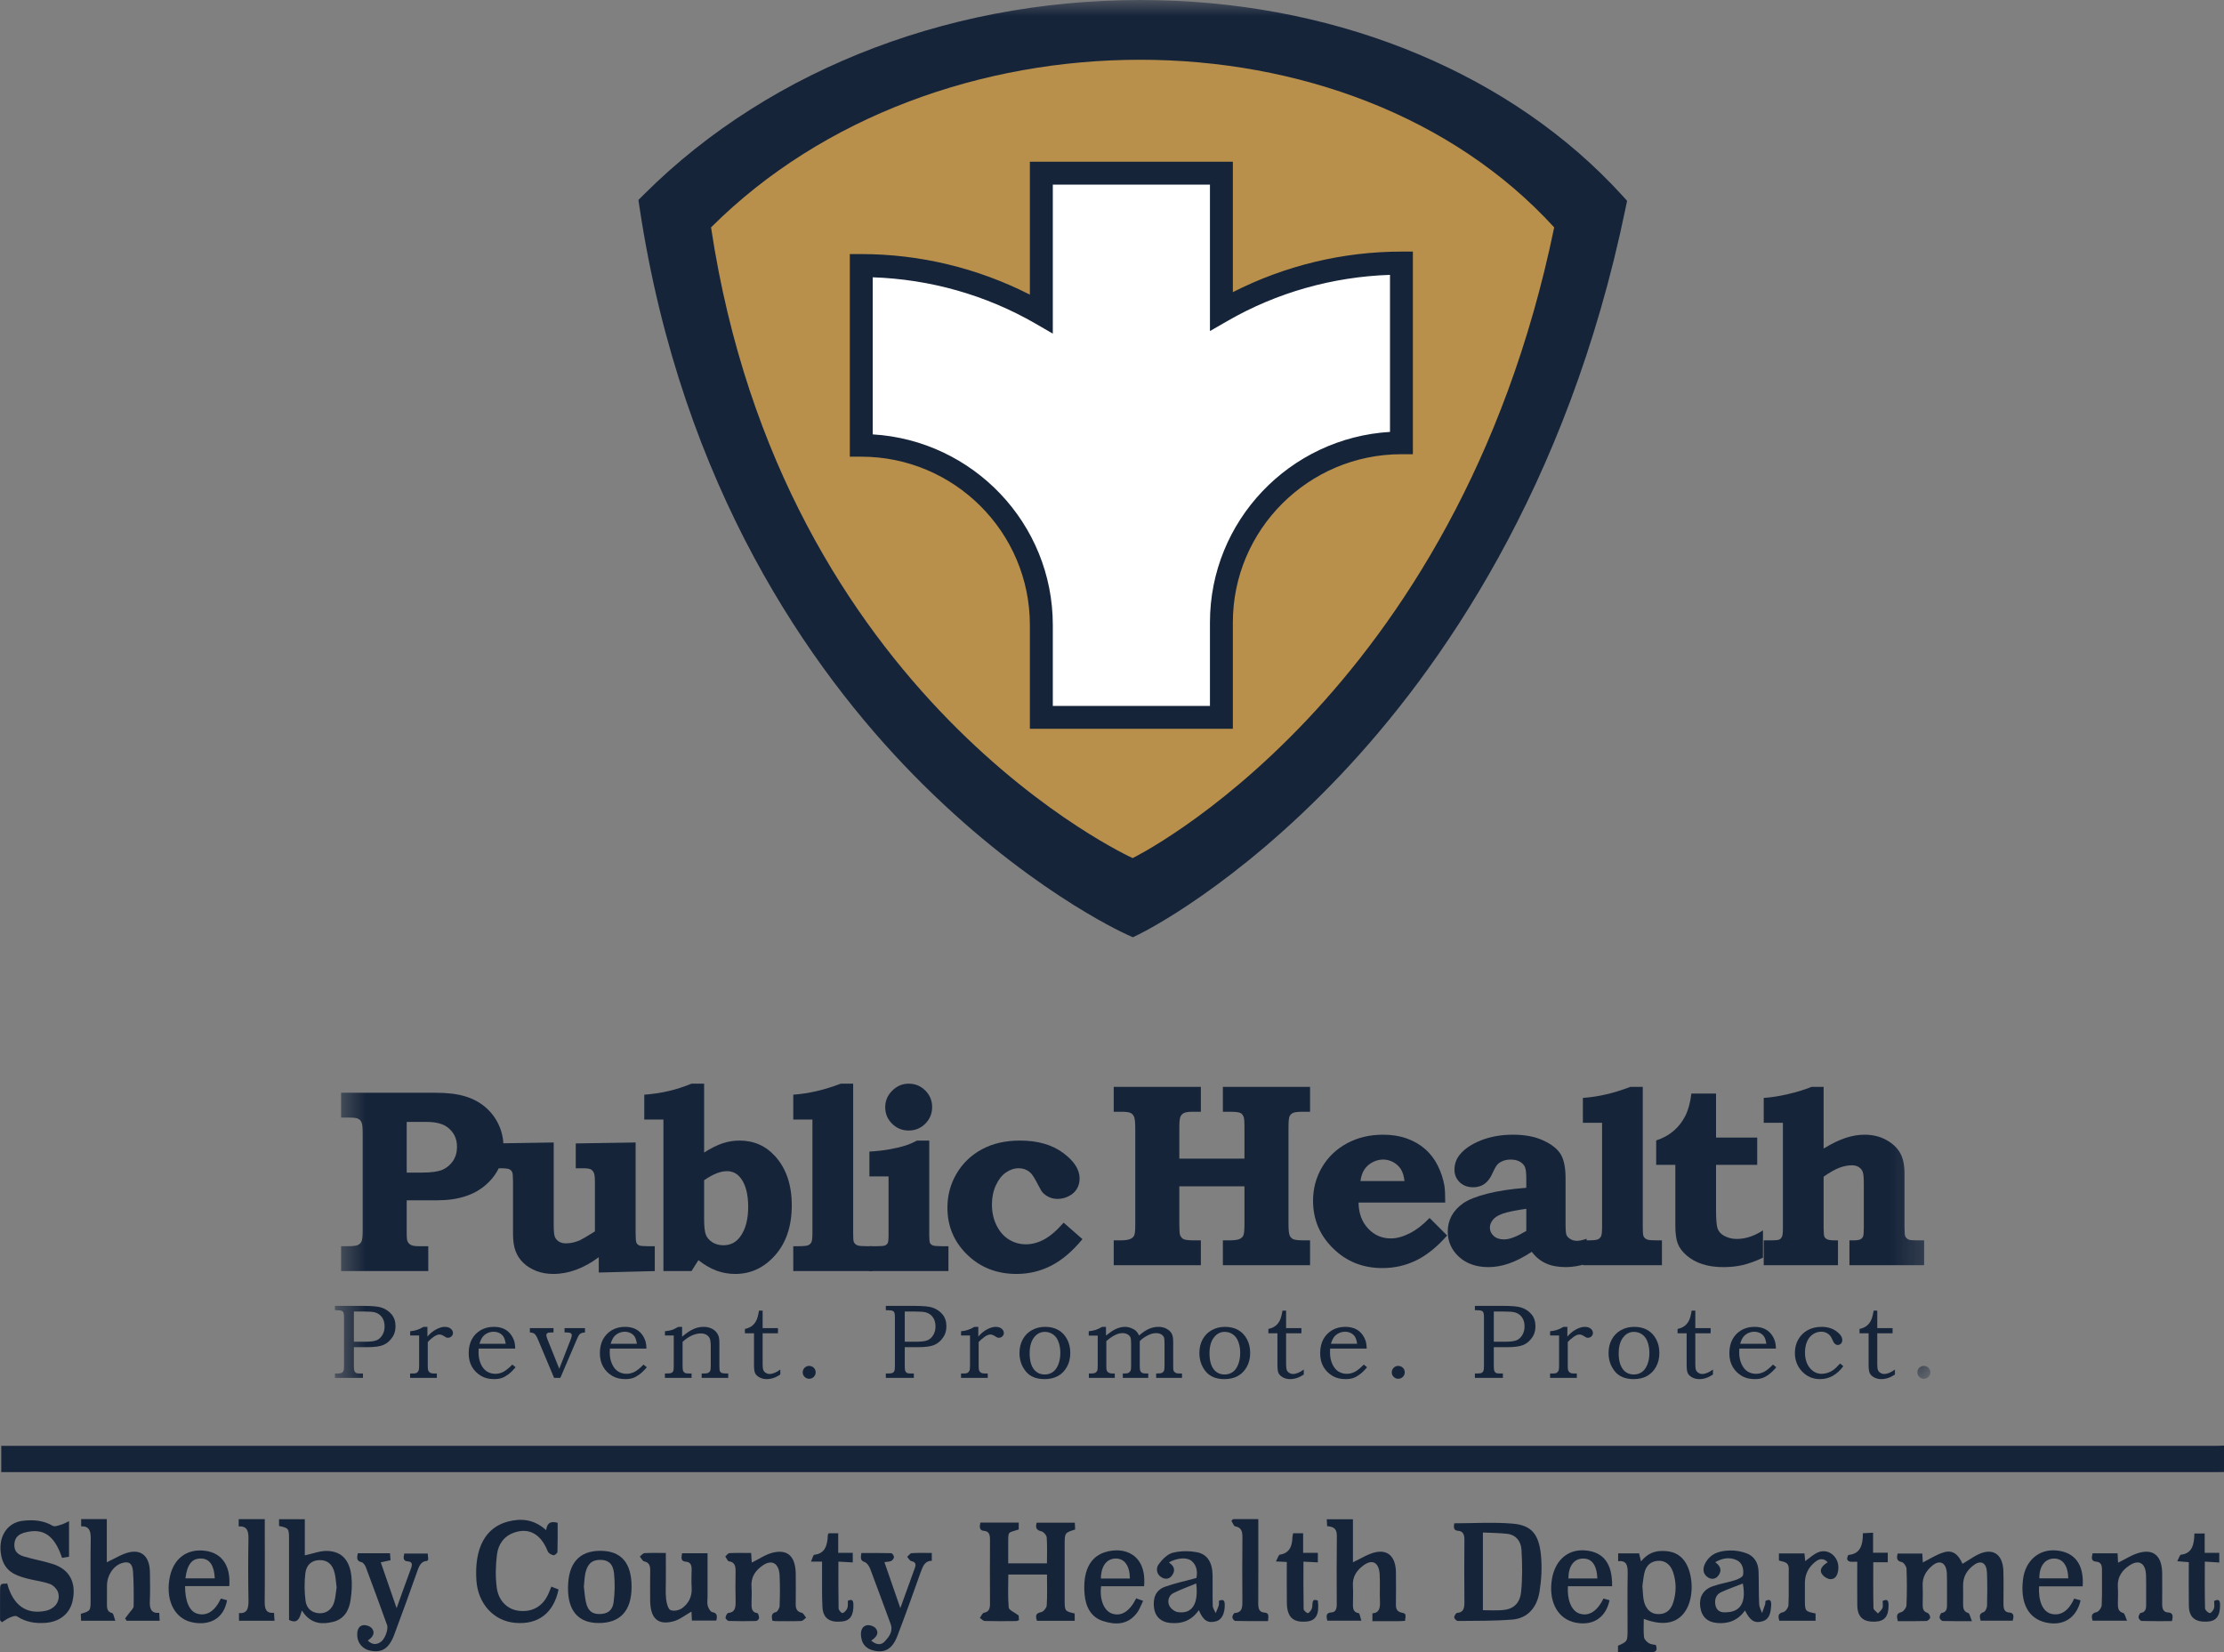 <svg width="70" height="52" viewBox="0 0 70 52" fill="none" xmlns="http://www.w3.org/2000/svg">
<rect x="0" y="0" width="70" height="52" fill="#808080" stroke="none"/>
<mask id="mask0_18801_21626" style="mask-type:luminance" maskUnits="userSpaceOnUse" x="10" y="0" width="51" height="50">
<path d="M10.542 49.309H60.757V0H10.542V49.309Z" fill="white"/>
</mask>
<g mask="url(#mask0_18801_21626)">
<path d="M12.801 35.312V36.907H13.282C13.576 36.907 13.79 36.876 13.928 36.817C14.065 36.756 14.175 36.663 14.259 36.539C14.342 36.414 14.384 36.265 14.384 36.093C14.384 35.836 14.284 35.632 14.085 35.481C13.938 35.369 13.717 35.312 13.427 35.312H12.801ZM10.736 34.394H13.709C14.085 34.394 14.398 34.432 14.647 34.509C14.895 34.585 15.109 34.701 15.287 34.856C15.466 35.012 15.604 35.197 15.701 35.41C15.798 35.622 15.846 35.848 15.846 36.087C15.846 36.567 15.662 36.968 15.291 37.293C14.922 37.617 14.412 37.779 13.761 37.779H12.801V38.827C12.801 38.958 12.811 39.041 12.829 39.076C12.854 39.127 12.891 39.164 12.941 39.188C12.99 39.212 13.075 39.224 13.193 39.224H13.48V40.006H10.736V39.224H10.927C11.095 39.224 11.206 39.212 11.26 39.188C11.315 39.164 11.354 39.125 11.378 39.073C11.402 39.021 11.415 38.913 11.415 38.751V35.674C11.415 35.502 11.404 35.39 11.382 35.335C11.361 35.28 11.326 35.24 11.279 35.215C11.231 35.189 11.141 35.176 11.009 35.176H10.736V34.394Z" fill="#16243A"/>
<path d="M15.544 35.989L17.428 35.959V38.558C17.428 38.741 17.44 38.865 17.463 38.926C17.486 38.987 17.528 39.037 17.589 39.076C17.65 39.115 17.726 39.134 17.818 39.134C17.954 39.134 18.098 39.102 18.249 39.039C18.308 39.012 18.467 38.919 18.725 38.758V37.196C18.725 37.06 18.714 36.967 18.692 36.916C18.67 36.865 18.638 36.829 18.598 36.806C18.557 36.783 18.477 36.771 18.36 36.771H18.122V35.989L20.006 35.959V38.831C20.006 38.981 20.015 39.075 20.032 39.114C20.05 39.153 20.078 39.181 20.117 39.198C20.155 39.215 20.248 39.224 20.396 39.224H20.609V40.007L18.846 40.052V39.57C18.61 39.746 18.372 39.877 18.134 39.965C17.895 40.053 17.655 40.097 17.414 40.097C17.221 40.097 17.043 40.066 16.881 40.003C16.719 39.94 16.583 39.855 16.473 39.749C16.363 39.644 16.281 39.52 16.228 39.379C16.174 39.237 16.147 39.055 16.147 38.834V37.18C16.147 37.028 16.138 36.932 16.121 36.892C16.103 36.852 16.073 36.822 16.032 36.802C15.991 36.782 15.904 36.771 15.77 36.771H15.544V35.989Z" fill="#16243A"/>
<path d="M22.162 37.148V38.365C22.162 38.611 22.181 38.78 22.22 38.871C22.259 38.964 22.327 39.04 22.425 39.102C22.523 39.163 22.638 39.194 22.768 39.194C22.991 39.194 23.168 39.103 23.299 38.922C23.465 38.696 23.549 38.382 23.549 37.982C23.549 37.606 23.477 37.315 23.335 37.11C23.22 36.944 23.069 36.862 22.882 36.862C22.777 36.862 22.665 36.886 22.545 36.934C22.427 36.981 22.299 37.053 22.162 37.148ZM22.162 34.108V36.275C22.384 36.135 22.581 36.037 22.754 35.982C22.927 35.926 23.1 35.899 23.274 35.899C23.729 35.899 24.105 36.065 24.402 36.397C24.748 36.782 24.921 37.296 24.921 37.938C24.921 38.588 24.747 39.111 24.4 39.505C24.053 39.9 23.633 40.097 23.14 40.097C22.938 40.097 22.745 40.063 22.561 39.997C22.376 39.93 22.183 39.819 21.982 39.664L21.765 40.007H20.881V35.237H20.278V34.455C20.811 34.416 21.306 34.3 21.764 34.108H22.162Z" fill="#16243A"/>
<path d="M26.853 34.108V38.803C26.853 38.961 26.859 39.054 26.872 39.084C26.891 39.137 26.932 39.176 26.995 39.2C27.035 39.215 27.142 39.224 27.317 39.224H27.456V40.006H24.968V39.224H25.123C25.286 39.224 25.391 39.214 25.437 39.194C25.483 39.174 25.517 39.142 25.539 39.098C25.561 39.054 25.571 38.956 25.571 38.804V35.237H24.968V34.454C25.45 34.421 25.947 34.306 26.461 34.108H26.853Z" fill="#16243A"/>
<path d="M28.6 34.108C28.805 34.108 28.979 34.18 29.123 34.323C29.267 34.467 29.339 34.64 29.339 34.843C29.339 35.05 29.267 35.224 29.123 35.368C28.979 35.511 28.805 35.583 28.6 35.583C28.396 35.583 28.222 35.511 28.078 35.368C27.933 35.224 27.862 35.051 27.862 34.848C27.862 34.647 27.936 34.473 28.084 34.327C28.232 34.181 28.404 34.108 28.6 34.108ZM29.248 35.899V38.863C29.248 39.005 29.256 39.092 29.272 39.124C29.288 39.156 29.317 39.18 29.358 39.198C29.399 39.215 29.492 39.224 29.636 39.224H29.852V40.006H27.364V39.224H27.58C27.721 39.224 27.812 39.217 27.851 39.202C27.89 39.187 27.919 39.163 27.939 39.129C27.958 39.094 27.967 39.026 27.967 38.922V37.027H27.364V36.245C27.577 36.234 27.781 36.212 27.976 36.178C28.171 36.144 28.345 36.103 28.498 36.056C28.598 36.025 28.72 35.972 28.865 35.899H29.248Z" fill="#16243A"/>
<path d="M33.478 38.483L34.07 39.001C33.755 39.384 33.427 39.662 33.087 39.836C32.748 40.01 32.384 40.097 31.997 40.097C31.377 40.097 30.859 39.895 30.443 39.491C30.027 39.087 29.82 38.594 29.82 38.014C29.82 37.62 29.916 37.261 30.111 36.934C30.304 36.608 30.57 36.353 30.909 36.172C31.247 35.989 31.646 35.899 32.106 35.899C32.657 35.899 33.107 36.027 33.456 36.283C33.805 36.539 33.98 36.808 33.98 37.092C33.98 37.212 33.952 37.32 33.897 37.415C33.842 37.51 33.758 37.587 33.645 37.646C33.532 37.706 33.412 37.735 33.286 37.735C33.184 37.735 33.093 37.715 33.012 37.675C32.931 37.636 32.864 37.587 32.81 37.526C32.786 37.5 32.739 37.419 32.669 37.283C32.581 37.112 32.512 37 32.464 36.944C32.415 36.889 32.357 36.847 32.29 36.817C32.223 36.787 32.146 36.771 32.06 36.771C31.921 36.771 31.787 36.816 31.659 36.905C31.531 36.994 31.427 37.128 31.345 37.307C31.262 37.488 31.221 37.69 31.221 37.912C31.221 38.156 31.27 38.375 31.367 38.57C31.463 38.764 31.593 38.913 31.755 39.013C31.918 39.114 32.097 39.164 32.293 39.164C32.481 39.164 32.67 39.114 32.861 39.012C33.052 38.91 33.257 38.735 33.478 38.483Z" fill="#16243A"/>
<path d="M35.054 34.209H37.797V34.992H37.545C37.405 34.992 37.31 35.007 37.259 35.034C37.208 35.062 37.172 35.102 37.151 35.155C37.13 35.207 37.119 35.319 37.119 35.493V36.467H39.169V35.421C39.169 35.293 39.16 35.206 39.145 35.161C39.124 35.097 39.088 35.052 39.037 35.028C38.986 35.005 38.875 34.992 38.703 34.992H38.49V34.209H41.234V34.992H41.004C40.848 34.992 40.744 35.005 40.693 35.03C40.641 35.056 40.606 35.093 40.586 35.143C40.566 35.191 40.555 35.309 40.555 35.494V38.526C40.555 38.714 40.568 38.834 40.594 38.889C40.62 38.945 40.658 38.983 40.711 39.005C40.764 39.029 40.885 39.04 41.072 39.04H41.234V39.822H38.49V39.04H38.67C38.837 39.04 38.952 39.026 39.011 38.999C39.071 38.973 39.113 38.934 39.135 38.883C39.158 38.831 39.169 38.713 39.169 38.525V37.339H37.119V38.525C37.119 38.713 37.127 38.83 37.143 38.875C37.17 38.942 37.212 38.986 37.267 39.008C37.323 39.029 37.437 39.04 37.609 39.04H37.797V39.822H35.054V39.04H35.241C35.398 39.04 35.507 39.026 35.569 38.999C35.632 38.973 35.675 38.936 35.698 38.887C35.72 38.839 35.732 38.733 35.732 38.57V35.529C35.732 35.34 35.72 35.216 35.698 35.159C35.675 35.101 35.639 35.059 35.59 35.032C35.541 35.006 35.447 34.992 35.306 34.992H35.054V34.209Z" fill="#16243A"/>
<path d="M44.207 37.173C44.188 37.014 44.149 36.889 44.09 36.797C44.031 36.706 43.951 36.633 43.851 36.578C43.751 36.524 43.646 36.496 43.535 36.496C43.421 36.496 43.31 36.524 43.202 36.58C43.096 36.636 43.01 36.712 42.946 36.807C42.881 36.903 42.84 37.025 42.82 37.173H44.207ZM44.996 38.334L45.548 38.887C45.23 39.248 44.907 39.508 44.577 39.669C44.247 39.831 43.891 39.912 43.509 39.912C42.895 39.912 42.378 39.705 41.959 39.292C41.537 38.879 41.328 38.379 41.328 37.792C41.328 37.408 41.423 37.055 41.612 36.735C41.8 36.416 42.063 36.166 42.397 35.985C42.732 35.804 43.112 35.714 43.535 35.714C43.806 35.714 44.052 35.753 44.273 35.831C44.494 35.909 44.688 36.02 44.855 36.165C45.02 36.31 45.154 36.485 45.255 36.69C45.357 36.895 45.426 37.108 45.464 37.328C45.48 37.438 45.488 37.612 45.488 37.851H42.76C42.765 38.187 42.865 38.459 43.061 38.667C43.256 38.876 43.495 38.979 43.777 38.979C43.957 38.979 44.154 38.926 44.367 38.819C44.578 38.712 44.788 38.551 44.996 38.334Z" fill="#16243A"/>
<path d="M48.04 38.046C47.688 38.097 47.441 38.148 47.296 38.2C47.152 38.252 47.048 38.316 46.986 38.395C46.925 38.473 46.894 38.553 46.894 38.636C46.894 38.741 46.934 38.83 47.015 38.902C47.095 38.974 47.204 39.01 47.34 39.01C47.429 39.01 47.531 38.987 47.648 38.942C47.764 38.897 47.895 38.83 48.04 38.743V38.046ZM48.04 37.385V37.09C48.04 36.914 48.025 36.794 47.996 36.728C47.966 36.662 47.913 36.606 47.835 36.562C47.757 36.518 47.661 36.497 47.547 36.497C47.458 36.497 47.378 36.511 47.306 36.54C47.233 36.569 47.175 36.606 47.133 36.651C47.091 36.696 47.041 36.783 46.984 36.911C46.913 37.074 46.825 37.191 46.724 37.263C46.624 37.334 46.504 37.369 46.367 37.369C46.195 37.369 46.055 37.316 45.944 37.211C45.834 37.104 45.779 36.972 45.779 36.815C45.779 36.637 45.835 36.479 45.948 36.34C46.098 36.157 46.322 36.007 46.619 35.89C46.916 35.773 47.252 35.714 47.624 35.714C47.996 35.714 48.313 35.775 48.574 35.895C48.836 36.016 49.018 36.159 49.121 36.327C49.224 36.494 49.276 36.749 49.276 37.091V38.529C49.276 38.706 49.285 38.819 49.304 38.868C49.324 38.918 49.364 38.962 49.426 38.998C49.488 39.036 49.557 39.055 49.634 39.055C49.709 39.055 49.811 39.033 49.939 38.99V39.773C49.711 39.846 49.493 39.882 49.284 39.882C49.037 39.882 48.827 39.842 48.652 39.762C48.478 39.681 48.332 39.561 48.213 39.4C47.945 39.574 47.703 39.698 47.485 39.771C47.266 39.845 47.054 39.882 46.851 39.882C46.467 39.882 46.158 39.774 45.921 39.559C45.686 39.343 45.568 39.077 45.568 38.76C45.568 38.581 45.609 38.416 45.69 38.265C45.772 38.115 45.894 37.984 46.055 37.871C46.217 37.759 46.467 37.659 46.806 37.572C47.144 37.485 47.555 37.422 48.04 37.385Z" fill="#16243A"/>
<path d="M51.706 34.209V38.618C51.706 38.776 51.713 38.87 51.726 38.899C51.744 38.953 51.785 38.991 51.849 39.016C51.888 39.032 51.995 39.04 52.171 39.04H52.309V39.822H49.821V39.04H49.977C50.14 39.04 50.244 39.029 50.29 39.01C50.336 38.99 50.37 38.958 50.392 38.913C50.414 38.87 50.425 38.772 50.425 38.62V35.339H49.821V34.556C50.303 34.523 50.801 34.407 51.314 34.209H51.706Z" fill="#16243A"/>
<path d="M54.012 34.42V35.804H55.308V36.663H54.012V38.062C54.012 38.378 54.028 38.581 54.062 38.671C54.096 38.761 54.158 38.832 54.249 38.886C54.37 38.958 54.509 38.995 54.664 38.995C54.94 38.995 55.215 38.905 55.489 38.725V39.585C55.256 39.695 55.044 39.771 54.856 39.816C54.667 39.86 54.462 39.882 54.243 39.882C53.993 39.882 53.773 39.851 53.581 39.788C53.389 39.725 53.225 39.635 53.091 39.519C52.954 39.402 52.861 39.278 52.809 39.146C52.757 39.015 52.731 38.825 52.731 38.576V36.663H52.128V35.895C52.342 35.825 52.526 35.724 52.678 35.593C52.83 35.462 52.953 35.305 53.045 35.121C53.138 34.938 53.201 34.703 53.236 34.42H54.012Z" fill="#16243A"/>
<path d="M57.398 34.209V36.15C57.662 35.99 57.895 35.878 58.098 35.812C58.301 35.747 58.497 35.714 58.687 35.714C58.94 35.714 59.167 35.769 59.366 35.877C59.565 35.985 59.711 36.121 59.804 36.285C59.898 36.447 59.944 36.666 59.944 36.938V38.61C59.944 38.774 59.952 38.872 59.965 38.907C59.986 38.958 60.026 38.995 60.085 39.02C60.12 39.033 60.216 39.04 60.373 39.04H60.562V39.822H58.211V39.04H58.327C58.438 39.04 58.513 39.029 58.555 39.008C58.596 38.986 58.624 38.956 58.64 38.917C58.656 38.878 58.663 38.784 58.663 38.634V37.248C58.663 37.066 58.652 36.944 58.629 36.884C58.606 36.824 58.567 36.775 58.508 36.736C58.45 36.697 58.376 36.677 58.289 36.677C58.164 36.677 58.033 36.703 57.896 36.754C57.76 36.805 57.593 36.898 57.398 37.035V38.634C57.398 38.787 57.405 38.881 57.421 38.919C57.436 38.957 57.466 38.986 57.511 39.008C57.556 39.029 57.64 39.04 57.763 39.04H57.85V39.822H55.513V39.04H55.744C55.879 39.04 55.966 39.032 56.003 39.014C56.039 38.996 56.067 38.967 56.087 38.926C56.107 38.884 56.116 38.802 56.116 38.679V35.339H55.513V34.556C55.737 34.542 55.988 34.504 56.266 34.439C56.544 34.376 56.795 34.299 57.018 34.209H57.398Z" fill="#16243A"/>
<path d="M11.138 41.279V42.23H11.487C11.664 42.23 11.788 42.214 11.859 42.182C11.93 42.151 11.989 42.096 12.035 42.019C12.082 41.942 12.105 41.851 12.105 41.747C12.105 41.633 12.078 41.538 12.024 41.462C11.97 41.385 11.896 41.334 11.803 41.307C11.738 41.288 11.611 41.279 11.422 41.279H11.138ZM10.542 41.102H11.44C11.712 41.102 11.9 41.12 12.003 41.154C12.132 41.196 12.239 41.266 12.323 41.366C12.407 41.465 12.449 41.592 12.449 41.746C12.449 41.877 12.417 41.99 12.353 42.085C12.276 42.2 12.182 42.282 12.072 42.33C11.963 42.378 11.789 42.402 11.553 42.402H11.138V42.983C11.138 43.07 11.143 43.124 11.152 43.147C11.165 43.178 11.184 43.2 11.206 43.213C11.229 43.225 11.275 43.231 11.345 43.231H11.423V43.368H10.542V43.231H10.596C10.671 43.231 10.722 43.225 10.75 43.213C10.777 43.2 10.796 43.181 10.809 43.154C10.822 43.127 10.828 43.077 10.828 43.004V41.455C10.828 41.383 10.822 41.335 10.811 41.311C10.799 41.286 10.78 41.268 10.754 41.257C10.727 41.245 10.674 41.239 10.596 41.239H10.542V41.102Z" fill="#16243A"/>
<path d="M12.91 42.034V41.9C12.989 41.893 13.059 41.88 13.121 41.86C13.182 41.84 13.253 41.808 13.331 41.762H13.453V42.069C13.53 41.975 13.62 41.901 13.722 41.845C13.823 41.79 13.915 41.762 13.997 41.762C14.077 41.762 14.14 41.781 14.187 41.82C14.234 41.858 14.257 41.903 14.257 41.958C14.257 41.997 14.242 42.031 14.21 42.061C14.18 42.091 14.143 42.106 14.099 42.106C14.08 42.106 14.063 42.103 14.049 42.098C14.034 42.092 14.014 42.08 13.987 42.061C13.928 42.023 13.877 42.003 13.837 42.003C13.783 42.003 13.723 42.025 13.658 42.071C13.575 42.129 13.511 42.187 13.464 42.243V42.991C13.464 43.056 13.468 43.1 13.475 43.123C13.482 43.146 13.494 43.167 13.51 43.183C13.526 43.2 13.546 43.212 13.57 43.22C13.594 43.227 13.636 43.231 13.696 43.231H13.75V43.368H12.908V43.231H12.979C13.044 43.231 13.088 43.225 13.109 43.214C13.137 43.197 13.158 43.175 13.171 43.146C13.185 43.117 13.192 43.066 13.192 42.991V42.034H12.91Z" fill="#16243A"/>
<path d="M15.917 42.294C15.9 42.194 15.878 42.12 15.848 42.073C15.818 42.025 15.775 41.987 15.721 41.959C15.666 41.931 15.604 41.916 15.536 41.916C15.467 41.916 15.403 41.931 15.344 41.959C15.284 41.987 15.234 42.026 15.195 42.075C15.155 42.125 15.121 42.198 15.091 42.294H15.917ZM16.125 42.95L16.229 43.034C16.149 43.128 16.073 43.203 15.999 43.258C15.924 43.313 15.854 43.352 15.788 43.374C15.722 43.396 15.644 43.407 15.555 43.407C15.396 43.407 15.26 43.375 15.149 43.31C15.021 43.235 14.923 43.138 14.854 43.017C14.786 42.898 14.752 42.756 14.752 42.593C14.752 42.422 14.785 42.275 14.851 42.154C14.917 42.033 15.01 41.937 15.129 41.867C15.247 41.798 15.385 41.762 15.541 41.762C15.657 41.762 15.758 41.781 15.843 41.817C15.929 41.854 16.002 41.908 16.061 41.981C16.12 42.054 16.164 42.138 16.191 42.231C16.206 42.287 16.215 42.358 16.217 42.446H15.067C15.064 42.498 15.062 42.538 15.062 42.564C15.062 42.701 15.086 42.823 15.133 42.929C15.181 43.036 15.245 43.114 15.323 43.165C15.402 43.215 15.491 43.24 15.591 43.24C15.676 43.24 15.758 43.221 15.837 43.181C15.916 43.142 16.013 43.064 16.125 42.95Z" fill="#16243A"/>
<path d="M16.678 41.802H17.422V41.939H17.377C17.315 41.939 17.277 41.941 17.261 41.945C17.239 41.952 17.223 41.962 17.212 41.976C17.201 41.99 17.196 42.006 17.196 42.026C17.196 42.053 17.208 42.096 17.232 42.157L17.603 43.081L17.963 42.157C17.985 42.098 17.997 42.054 17.997 42.027C17.997 42 17.986 41.978 17.964 41.962C17.942 41.947 17.904 41.939 17.848 41.939H17.769V41.802H18.412V41.939C18.367 41.94 18.33 41.947 18.3 41.96C18.27 41.973 18.247 41.989 18.23 42.01C18.213 42.03 18.188 42.079 18.155 42.157L17.637 43.368H17.44L16.919 42.129C16.897 42.079 16.873 42.037 16.847 42.005C16.83 41.984 16.807 41.968 16.778 41.956C16.749 41.944 16.716 41.939 16.678 41.939V41.802Z" fill="#16243A"/>
<path d="M20.046 42.294C20.03 42.194 20.006 42.12 19.977 42.073C19.947 42.025 19.905 41.987 19.85 41.959C19.795 41.931 19.733 41.916 19.665 41.916C19.596 41.916 19.533 41.931 19.473 41.959C19.413 41.987 19.364 42.026 19.324 42.075C19.285 42.125 19.25 42.198 19.22 42.294H20.046ZM20.255 42.95L20.358 43.034C20.279 43.128 20.202 43.203 20.128 43.258C20.053 43.313 19.983 43.352 19.918 43.374C19.851 43.396 19.774 43.407 19.684 43.407C19.525 43.407 19.39 43.375 19.278 43.31C19.15 43.235 19.052 43.138 18.984 43.017C18.916 42.898 18.881 42.756 18.881 42.593C18.881 42.422 18.915 42.275 18.98 42.154C19.047 42.033 19.139 41.937 19.258 41.867C19.377 41.798 19.514 41.762 19.67 41.762C19.786 41.762 19.887 41.781 19.972 41.817C20.058 41.854 20.131 41.908 20.191 41.981C20.25 42.054 20.294 42.138 20.321 42.231C20.336 42.287 20.344 42.358 20.347 42.446H19.196C19.193 42.498 19.191 42.538 19.191 42.564C19.191 42.701 19.215 42.823 19.263 42.929C19.311 43.036 19.374 43.114 19.453 43.165C19.531 43.215 19.621 43.24 19.72 43.24C19.805 43.24 19.887 43.221 19.966 43.181C20.046 43.142 20.142 43.064 20.255 42.95Z" fill="#16243A"/>
<path d="M20.929 42.034V41.9C21.026 41.889 21.098 41.876 21.145 41.861C21.193 41.845 21.262 41.812 21.352 41.762H21.469V42.071C21.612 41.951 21.733 41.87 21.835 41.827C21.936 41.784 22.039 41.762 22.143 41.762C22.231 41.762 22.31 41.777 22.378 41.807C22.446 41.837 22.502 41.877 22.545 41.928C22.587 41.979 22.616 42.037 22.63 42.102C22.638 42.142 22.643 42.202 22.643 42.284V42.999C22.643 43.084 22.649 43.138 22.662 43.163C22.674 43.187 22.694 43.204 22.721 43.215C22.748 43.225 22.815 43.231 22.921 43.231V43.368H22.085V43.231H22.131C22.209 43.231 22.262 43.224 22.291 43.21C22.319 43.196 22.339 43.175 22.352 43.149C22.364 43.121 22.371 43.066 22.371 42.983V42.386C22.371 42.263 22.36 42.177 22.34 42.13C22.32 42.082 22.286 42.043 22.238 42.014C22.19 41.984 22.128 41.969 22.054 41.969C21.967 41.969 21.873 41.991 21.773 42.036C21.673 42.081 21.577 42.148 21.484 42.235V42.983C21.484 43.068 21.49 43.124 21.503 43.152C21.515 43.18 21.535 43.2 21.564 43.215C21.583 43.225 21.635 43.231 21.72 43.231H21.767V43.368H20.928V43.231H20.969C21.049 43.231 21.104 43.224 21.134 43.211C21.163 43.197 21.184 43.173 21.196 43.139C21.203 43.121 21.206 43.062 21.206 42.961V42.034H20.929Z" fill="#16243A"/>
<path d="M23.889 41.251H24.004V41.802H24.487V41.965H24.004V42.944C24.004 43.027 24.011 43.087 24.026 43.122C24.04 43.158 24.066 43.187 24.101 43.21C24.136 43.232 24.175 43.245 24.218 43.245C24.321 43.245 24.435 43.198 24.56 43.105V43.263C24.418 43.359 24.274 43.407 24.128 43.407C24.046 43.407 23.972 43.389 23.905 43.353C23.838 43.316 23.792 43.272 23.768 43.222C23.744 43.173 23.732 43.086 23.732 42.963V41.965H23.446V41.828C23.537 41.808 23.612 41.776 23.668 41.733C23.724 41.689 23.769 41.633 23.804 41.564C23.839 41.495 23.867 41.39 23.889 41.251Z" fill="#16243A"/>
<path d="M25.468 42.991C25.526 42.991 25.574 43.011 25.614 43.05C25.653 43.09 25.673 43.137 25.673 43.194C25.673 43.249 25.653 43.298 25.613 43.337C25.573 43.377 25.525 43.396 25.468 43.396C25.413 43.396 25.365 43.377 25.326 43.337C25.285 43.298 25.265 43.249 25.265 43.194C25.265 43.137 25.285 43.09 25.325 43.05C25.364 43.011 25.412 42.991 25.468 42.991Z" fill="#16243A"/>
<path d="M28.477 41.279V42.23H28.826C29.003 42.23 29.127 42.214 29.198 42.182C29.269 42.151 29.328 42.096 29.375 42.019C29.421 41.942 29.445 41.851 29.445 41.747C29.445 41.633 29.417 41.538 29.363 41.462C29.309 41.385 29.235 41.334 29.142 41.307C29.077 41.288 28.95 41.279 28.762 41.279H28.477ZM27.881 41.102H28.779C29.051 41.102 29.239 41.12 29.342 41.154C29.471 41.196 29.578 41.266 29.662 41.366C29.746 41.465 29.788 41.592 29.788 41.746C29.788 41.877 29.756 41.99 29.692 42.085C29.615 42.2 29.522 42.282 29.411 42.33C29.301 42.378 29.128 42.402 28.892 42.402H28.477V42.983C28.477 43.07 28.482 43.124 28.492 43.147C28.505 43.178 28.523 43.2 28.545 43.213C28.568 43.225 28.614 43.231 28.684 43.231H28.763V43.368H27.881V43.231H27.935C28.01 43.231 28.062 43.225 28.089 43.213C28.116 43.2 28.135 43.181 28.148 43.154C28.161 43.127 28.167 43.077 28.167 43.004V41.455C28.167 41.383 28.161 41.335 28.15 41.311C28.138 41.286 28.119 41.268 28.093 41.257C28.066 41.245 28.014 41.239 27.935 41.239H27.881V41.102Z" fill="#16243A"/>
<path d="M30.249 42.034V41.9C30.328 41.893 30.398 41.88 30.46 41.86C30.521 41.84 30.592 41.808 30.671 41.762H30.792V42.069C30.869 41.975 30.959 41.901 31.061 41.845C31.163 41.79 31.254 41.762 31.336 41.762C31.416 41.762 31.479 41.781 31.526 41.82C31.573 41.858 31.596 41.903 31.596 41.958C31.596 41.997 31.581 42.031 31.55 42.061C31.519 42.091 31.482 42.106 31.439 42.106C31.419 42.106 31.402 42.103 31.388 42.098C31.374 42.092 31.353 42.08 31.326 42.061C31.266 42.023 31.216 42.003 31.177 42.003C31.122 42.003 31.062 42.025 30.997 42.071C30.915 42.129 30.85 42.187 30.803 42.243V42.991C30.803 43.056 30.807 43.1 30.814 43.123C30.822 43.146 30.833 43.167 30.849 43.183C30.865 43.2 30.886 43.212 30.91 43.22C30.933 43.227 30.975 43.231 31.035 43.231H31.089V43.368H30.248V43.231H30.317C30.384 43.231 30.427 43.225 30.448 43.214C30.476 43.197 30.497 43.175 30.511 43.146C30.524 43.117 30.531 43.066 30.531 42.991V42.034H30.249Z" fill="#16243A"/>
<path d="M32.885 41.92C32.76 41.92 32.656 41.969 32.57 42.067C32.462 42.188 32.408 42.364 32.408 42.595C32.408 42.818 32.454 42.989 32.546 43.105C32.63 43.209 32.742 43.261 32.886 43.261C32.978 43.261 33.06 43.236 33.132 43.188C33.204 43.139 33.263 43.062 33.307 42.955C33.351 42.848 33.374 42.723 33.374 42.579C33.374 42.439 33.35 42.312 33.302 42.201C33.265 42.113 33.21 42.043 33.135 41.994C33.061 41.944 32.977 41.92 32.885 41.92ZM32.897 41.762C33.056 41.762 33.194 41.795 33.311 41.862C33.427 41.928 33.519 42.024 33.586 42.151C33.654 42.278 33.687 42.422 33.687 42.584C33.687 42.747 33.653 42.891 33.584 43.017C33.515 43.144 33.422 43.24 33.303 43.307C33.184 43.374 33.042 43.407 32.877 43.407C32.615 43.407 32.418 43.326 32.286 43.163C32.154 42.999 32.088 42.807 32.088 42.586C32.088 42.424 32.123 42.281 32.191 42.156C32.259 42.032 32.355 41.934 32.478 41.866C32.601 41.797 32.74 41.762 32.897 41.762Z" fill="#16243A"/>
<path d="M34.268 42.038V41.9C34.349 41.892 34.421 41.878 34.482 41.859C34.542 41.84 34.612 41.808 34.69 41.762H34.811V42.035C34.934 41.937 35.031 41.873 35.101 41.839C35.207 41.788 35.309 41.762 35.406 41.762C35.471 41.762 35.536 41.775 35.6 41.799C35.663 41.823 35.715 41.853 35.753 41.889C35.791 41.925 35.824 41.973 35.851 42.035C35.966 41.934 36.071 41.864 36.169 41.823C36.265 41.782 36.364 41.762 36.464 41.762C36.559 41.762 36.644 41.782 36.717 41.822C36.79 41.862 36.843 41.911 36.877 41.97C36.909 42.03 36.926 42.117 36.926 42.232V42.985C36.926 43.064 36.928 43.11 36.931 43.123C36.937 43.143 36.948 43.163 36.966 43.181C36.984 43.199 37.004 43.212 37.027 43.22C37.049 43.227 37.091 43.231 37.153 43.231H37.204V43.368H36.39V43.231C36.484 43.23 36.545 43.224 36.572 43.211C36.6 43.198 36.62 43.178 36.634 43.15C36.647 43.122 36.653 43.067 36.653 42.985V42.27C36.653 42.178 36.646 42.116 36.63 42.081C36.612 42.047 36.584 42.018 36.542 41.994C36.5 41.971 36.448 41.96 36.386 41.96C36.309 41.96 36.228 41.98 36.142 42.022C36.029 42.077 35.94 42.141 35.874 42.211V42.985C35.874 43.06 35.878 43.108 35.885 43.132C35.892 43.155 35.904 43.174 35.921 43.189C35.937 43.206 35.957 43.216 35.979 43.222C36.001 43.228 36.055 43.231 36.141 43.231V43.368H35.34V43.231H35.386C35.45 43.231 35.496 43.224 35.523 43.208C35.55 43.193 35.57 43.17 35.586 43.139C35.596 43.114 35.602 43.063 35.602 42.985V42.294C35.602 42.192 35.594 42.123 35.578 42.088C35.562 42.052 35.532 42.022 35.487 41.997C35.443 41.972 35.39 41.96 35.331 41.96C35.259 41.96 35.188 41.977 35.116 42.011C35.01 42.062 34.912 42.129 34.822 42.211V43.045C34.822 43.095 34.829 43.131 34.843 43.154C34.856 43.178 34.878 43.196 34.907 43.21C34.936 43.224 34.976 43.231 35.027 43.231H35.087V43.368H34.272V43.231H34.315C34.39 43.231 34.439 43.225 34.462 43.214C34.497 43.197 34.522 43.172 34.537 43.136C34.545 43.116 34.55 43.066 34.55 42.985V42.038H34.268Z" fill="#16243A"/>
<path d="M38.545 41.92C38.422 41.92 38.317 41.969 38.232 42.067C38.123 42.188 38.069 42.364 38.069 42.595C38.069 42.818 38.115 42.989 38.207 43.105C38.291 43.209 38.404 43.261 38.547 43.261C38.639 43.261 38.721 43.236 38.794 43.188C38.866 43.139 38.924 43.062 38.968 42.955C39.012 42.848 39.035 42.723 39.035 42.579C39.035 42.439 39.011 42.312 38.963 42.201C38.927 42.113 38.871 42.043 38.796 41.994C38.722 41.944 38.639 41.92 38.545 41.92ZM38.558 41.762C38.717 41.762 38.855 41.795 38.972 41.862C39.089 41.928 39.18 42.024 39.248 42.151C39.315 42.278 39.349 42.422 39.349 42.584C39.349 42.747 39.314 42.891 39.245 43.017C39.176 43.144 39.083 43.24 38.964 43.307C38.845 43.374 38.703 43.407 38.538 43.407C38.276 43.407 38.079 43.326 37.947 43.163C37.815 42.999 37.75 42.807 37.75 42.586C37.75 42.424 37.784 42.281 37.852 42.156C37.92 42.032 38.016 41.934 38.139 41.866C38.262 41.797 38.402 41.762 38.558 41.762Z" fill="#16243A"/>
<path d="M40.366 41.251H40.48V41.802H40.962V41.965H40.48V42.944C40.48 43.027 40.487 43.087 40.501 43.122C40.516 43.158 40.541 43.187 40.576 43.21C40.611 43.232 40.651 43.245 40.694 43.245C40.797 43.245 40.911 43.198 41.036 43.105V43.263C40.893 43.359 40.75 43.407 40.604 43.407C40.522 43.407 40.448 43.389 40.38 43.353C40.314 43.316 40.268 43.272 40.243 43.222C40.219 43.173 40.207 43.086 40.207 42.963V41.965H39.922V41.828C40.013 41.808 40.087 41.776 40.143 41.733C40.199 41.689 40.245 41.633 40.28 41.564C40.315 41.495 40.343 41.39 40.366 41.251Z" fill="#16243A"/>
<path d="M42.716 42.294C42.7 42.194 42.677 42.12 42.647 42.073C42.617 42.025 42.575 41.987 42.52 41.959C42.465 41.931 42.403 41.916 42.336 41.916C42.267 41.916 42.203 41.931 42.143 41.959C42.083 41.987 42.034 42.026 41.994 42.075C41.955 42.125 41.92 42.198 41.891 42.294H42.716ZM42.925 42.95L43.028 43.034C42.949 43.128 42.873 43.203 42.798 43.258C42.724 43.313 42.654 43.352 42.588 43.374C42.522 43.396 42.444 43.407 42.355 43.407C42.195 43.407 42.06 43.375 41.948 43.31C41.82 43.235 41.722 43.138 41.654 43.017C41.586 42.898 41.552 42.756 41.552 42.593C41.552 42.422 41.585 42.275 41.651 42.154C41.717 42.033 41.809 41.937 41.928 41.867C42.047 41.798 42.184 41.762 42.34 41.762C42.456 41.762 42.557 41.781 42.643 41.817C42.729 41.854 42.801 41.908 42.861 41.981C42.92 42.054 42.964 42.138 42.991 42.231C43.006 42.287 43.015 42.358 43.017 42.446H41.866C41.863 42.498 41.862 42.538 41.862 42.564C41.862 42.701 41.885 42.823 41.933 42.929C41.981 43.036 42.044 43.114 42.123 43.165C42.202 43.215 42.291 43.24 42.391 43.24C42.476 43.24 42.557 43.221 42.636 43.181C42.716 43.142 42.812 43.064 42.925 42.95Z" fill="#16243A"/>
<path d="M44.009 42.991C44.066 42.991 44.114 43.011 44.155 43.05C44.194 43.09 44.214 43.137 44.214 43.194C44.214 43.249 44.194 43.298 44.153 43.337C44.114 43.377 44.065 43.396 44.009 43.396C43.953 43.396 43.906 43.377 43.866 43.337C43.826 43.298 43.806 43.249 43.806 43.194C43.806 43.137 43.826 43.09 43.865 43.05C43.905 43.011 43.953 42.991 44.009 42.991Z" fill="#16243A"/>
<path d="M47.017 41.279V42.23H47.367C47.544 42.23 47.668 42.214 47.739 42.182C47.81 42.151 47.868 42.096 47.915 42.019C47.961 41.942 47.985 41.851 47.985 41.747C47.985 41.633 47.958 41.538 47.904 41.462C47.849 41.385 47.776 41.334 47.682 41.307C47.617 41.288 47.49 41.279 47.302 41.279H47.017ZM46.422 41.102H47.319C47.592 41.102 47.779 41.12 47.882 41.154C48.012 41.196 48.118 41.266 48.202 41.366C48.287 41.465 48.328 41.592 48.328 41.746C48.328 41.877 48.297 41.99 48.233 42.085C48.156 42.2 48.062 42.282 47.952 42.33C47.842 42.378 47.669 42.402 47.433 42.402H47.017V42.983C47.017 43.07 47.022 43.124 47.032 43.147C47.045 43.178 47.063 43.2 47.086 43.213C47.108 43.225 47.155 43.231 47.224 43.231H47.303V43.368H46.422V43.231H46.476C46.55 43.231 46.602 43.225 46.629 43.213C46.656 43.2 46.676 43.181 46.689 43.154C46.701 43.127 46.707 43.077 46.707 43.004V41.455C46.707 41.383 46.701 41.335 46.69 41.311C46.679 41.286 46.66 41.268 46.633 41.257C46.607 41.245 46.554 41.239 46.476 41.239H46.422V41.102Z" fill="#16243A"/>
<path d="M48.79 42.034V41.9C48.87 41.893 48.94 41.88 49.001 41.86C49.063 41.84 49.133 41.808 49.211 41.762H49.333V42.069C49.41 41.975 49.5 41.901 49.602 41.845C49.704 41.79 49.796 41.762 49.877 41.762C49.958 41.762 50.021 41.781 50.068 41.82C50.114 41.858 50.137 41.903 50.137 41.958C50.137 41.997 50.121 42.031 50.091 42.061C50.061 42.091 50.023 42.106 49.98 42.106C49.96 42.106 49.943 42.103 49.929 42.098C49.915 42.092 49.895 42.08 49.867 42.061C49.808 42.023 49.758 42.003 49.718 42.003C49.663 42.003 49.603 42.025 49.539 42.071C49.456 42.129 49.391 42.187 49.345 42.243V42.991C49.345 43.056 49.348 43.1 49.355 43.123C49.362 43.146 49.374 43.167 49.391 43.183C49.407 43.2 49.427 43.212 49.451 43.22C49.475 43.227 49.516 43.231 49.576 43.231H49.63V43.368H48.789V43.231H48.859C48.925 43.231 48.969 43.225 48.989 43.214C49.017 43.197 49.038 43.175 49.052 43.146C49.065 43.117 49.072 43.066 49.072 42.991V42.034H48.79Z" fill="#16243A"/>
<path d="M51.425 41.92C51.301 41.92 51.197 41.969 51.112 42.067C51.003 42.188 50.948 42.364 50.948 42.595C50.948 42.818 50.995 42.989 51.087 43.105C51.171 43.209 51.284 43.261 51.427 43.261C51.519 43.261 51.601 43.236 51.673 43.188C51.745 43.139 51.803 43.062 51.848 42.955C51.893 42.848 51.914 42.723 51.914 42.579C51.914 42.439 51.89 42.312 51.843 42.201C51.806 42.113 51.751 42.043 51.676 41.994C51.602 41.944 51.518 41.92 51.425 41.92ZM51.438 41.762C51.597 41.762 51.735 41.795 51.852 41.862C51.969 41.928 52.06 42.024 52.127 42.151C52.195 42.278 52.228 42.422 52.228 42.584C52.228 42.747 52.194 42.891 52.125 43.017C52.056 43.144 51.962 43.24 51.844 43.307C51.725 43.374 51.583 43.407 51.419 43.407C51.156 43.407 50.959 43.326 50.827 43.163C50.695 42.999 50.629 42.807 50.629 42.586C50.629 42.424 50.663 42.281 50.732 42.156C50.8 42.032 50.896 41.934 51.019 41.866C51.142 41.797 51.282 41.762 51.438 41.762Z" fill="#16243A"/>
<path d="M53.245 41.251H53.36V41.802H53.842V41.965H53.36V42.944C53.36 43.027 53.367 43.087 53.381 43.122C53.396 43.158 53.421 43.187 53.456 43.21C53.491 43.232 53.53 43.245 53.574 43.245C53.677 43.245 53.791 43.198 53.915 43.105V43.263C53.773 43.359 53.63 43.407 53.484 43.407C53.402 43.407 53.327 43.389 53.261 43.353C53.194 43.316 53.148 43.272 53.123 43.222C53.099 43.173 53.087 43.086 53.087 42.963V41.965H52.801V41.828C52.893 41.808 52.966 41.776 53.023 41.733C53.079 41.689 53.125 41.633 53.16 41.564C53.194 41.495 53.223 41.39 53.245 41.251Z" fill="#16243A"/>
<path d="M55.596 42.294C55.58 42.194 55.556 42.12 55.527 42.073C55.497 42.025 55.455 41.987 55.4 41.959C55.345 41.931 55.283 41.916 55.215 41.916C55.147 41.916 55.083 41.931 55.023 41.959C54.963 41.987 54.914 42.026 54.874 42.075C54.834 42.125 54.8 42.198 54.771 42.294H55.596ZM55.805 42.95L55.908 43.034C55.829 43.128 55.752 43.203 55.678 43.258C55.604 43.313 55.533 43.352 55.467 43.374C55.401 43.396 55.324 43.407 55.235 43.407C55.075 43.407 54.94 43.375 54.828 43.31C54.7 43.235 54.602 43.138 54.534 43.017C54.465 42.898 54.431 42.756 54.431 42.593C54.431 42.422 54.465 42.275 54.531 42.154C54.596 42.033 54.689 41.937 54.808 41.867C54.926 41.798 55.064 41.762 55.22 41.762C55.335 41.762 55.438 41.781 55.522 41.817C55.608 41.854 55.681 41.908 55.741 41.981C55.8 42.054 55.843 42.138 55.87 42.231C55.886 42.287 55.895 42.358 55.897 42.446H54.746C54.743 42.498 54.741 42.538 54.741 42.564C54.741 42.701 54.765 42.823 54.813 42.929C54.861 43.036 54.924 43.114 55.002 43.165C55.082 43.215 55.171 43.24 55.27 43.24C55.355 43.24 55.438 43.221 55.517 43.181C55.596 43.142 55.692 43.064 55.805 42.95Z" fill="#16243A"/>
<path d="M57.916 42.916L58.019 43C57.816 43.272 57.572 43.407 57.286 43.407C57.063 43.407 56.876 43.328 56.724 43.171C56.571 43.012 56.494 42.816 56.494 42.581C56.494 42.424 56.529 42.283 56.601 42.158C56.672 42.033 56.77 41.936 56.896 41.866C57.023 41.797 57.168 41.762 57.332 41.762C57.518 41.762 57.674 41.809 57.799 41.9C57.923 41.991 57.986 42.083 57.986 42.177C57.986 42.227 57.971 42.265 57.942 42.292C57.913 42.319 57.88 42.333 57.843 42.333C57.823 42.333 57.804 42.328 57.786 42.319C57.768 42.308 57.748 42.293 57.729 42.271C57.72 42.261 57.705 42.231 57.681 42.18C57.652 42.117 57.63 42.075 57.613 42.054C57.58 42.011 57.538 41.977 57.489 41.952C57.44 41.927 57.385 41.915 57.324 41.915C57.232 41.915 57.147 41.94 57.068 41.991C56.989 42.042 56.926 42.116 56.881 42.215C56.835 42.315 56.812 42.433 56.812 42.57C56.812 42.783 56.869 42.952 56.983 43.078C57.081 43.186 57.199 43.24 57.335 43.24C57.399 43.24 57.462 43.23 57.527 43.209C57.591 43.188 57.652 43.157 57.709 43.116C57.752 43.086 57.821 43.02 57.916 42.916Z" fill="#16243A"/>
<path d="M58.972 41.251H59.087V41.802H59.569V41.965H59.087V42.944C59.087 43.027 59.094 43.087 59.108 43.122C59.123 43.158 59.148 43.187 59.183 43.21C59.219 43.232 59.258 43.245 59.301 43.245C59.404 43.245 59.518 43.198 59.643 43.105V43.263C59.5 43.359 59.358 43.407 59.211 43.407C59.129 43.407 59.054 43.389 58.987 43.353C58.921 43.316 58.875 43.272 58.851 43.222C58.827 43.173 58.814 43.086 58.814 42.963V41.965H58.529V41.828C58.62 41.808 58.694 41.776 58.75 41.733C58.806 41.689 58.852 41.633 58.887 41.564C58.921 41.495 58.95 41.39 58.972 41.251Z" fill="#16243A"/>
</g>
<mask id="mask1_18801_21626" style="mask-type:luminance" maskUnits="userSpaceOnUse" x="10" y="0" width="51" height="44">
<path d="M10.542 43.407H60.757V0.001H10.542V43.407Z" fill="white"/>
</mask>
<g mask="url(#mask1_18801_21626)">
<path d="M60.551 42.991C60.61 42.991 60.657 43.011 60.697 43.05C60.737 43.09 60.757 43.137 60.757 43.194C60.757 43.249 60.737 43.298 60.696 43.337C60.657 43.377 60.608 43.396 60.551 43.396C60.496 43.396 60.449 43.377 60.409 43.337C60.368 43.298 60.349 43.249 60.349 43.194C60.349 43.137 60.368 43.09 60.408 43.05C60.448 43.011 60.496 42.991 60.551 42.991Z" fill="#16243A"/>
<path d="M51.048 6.139C47.612 2.376 42.3 0.142 36.471 0.007C30.211 -0.138 24.304 2.091 20.266 6.122L20.094 6.294L20.13 6.533C21.461 15.37 25.545 21.113 28.736 24.374C32.203 27.917 35.321 29.347 35.452 29.407L35.658 29.5L35.861 29.4C35.983 29.341 38.869 27.91 42.217 24.368C45.294 21.112 49.344 15.379 51.163 6.559L51.213 6.32L51.048 6.139Z" fill="#16243A"/>
</g>
<mask id="mask2_18801_21626" style="mask-type:luminance" maskUnits="userSpaceOnUse" x="10" y="0" width="51" height="50">
<path d="M10.542 49.309H60.757V0H10.542V49.309Z" fill="white"/>
</mask>
<g mask="url(#mask2_18801_21626)">
<path d="M22.38 7.157C24.621 22.029 35.65 27.008 35.65 27.008C35.65 27.008 45.85 22.029 48.918 7.157C42.494 0.122 29.427 0.122 22.38 7.157Z" fill="#B88F4B"/>
<path d="M38.444 9.796V5.451H32.776V9.875C31.109 8.911 29.174 8.356 27.108 8.356V14.014C30.239 14.014 32.776 16.547 32.776 19.671V22.501V22.578H38.444V22.501V19.671V19.591C38.444 16.468 40.98 13.936 44.111 13.936V8.279C42.045 8.279 40.11 8.833 38.444 9.796Z" fill="white"/>
<path d="M38.083 5.811V10.42L38.624 10.108C40.184 9.207 41.948 8.711 43.75 8.651V13.594C40.594 13.782 38.083 16.396 38.083 19.591V22.218H33.137V19.671C33.137 16.475 30.625 13.86 27.469 13.672V8.728C29.271 8.788 31.036 9.285 32.595 10.187L33.137 10.501V5.811H38.083ZM32.415 5.091V9.274C30.777 8.439 28.956 7.997 27.108 7.997H26.748V14.374H27.108C30.035 14.374 32.415 16.75 32.415 19.671V22.938H38.804V19.591C38.804 16.672 41.184 14.296 44.11 14.296H44.47V7.919H44.11C42.264 7.919 40.443 8.361 38.804 9.195V5.091H32.415Z" fill="#16243A"/>
</g>
<path d="M70.001 46.331C69.913 46.332 69.826 46.335 69.738 46.335C46.603 46.335 23.467 46.335 0.331 46.335C0.238 46.335 0.145 46.335 0.039 46.335C0.039 46.06 0.039 45.799 0.039 45.508C0.135 45.508 0.234 45.508 0.332 45.508C23.454 45.508 46.576 45.508 69.698 45.508C69.799 45.508 69.9 45.502 70.001 45.499C70.001 45.776 70.001 46.054 70.001 46.331Z" fill="#16243A"/>
<path d="M30.857 47.922C31.262 47.922 31.659 47.922 32.064 47.922C32.064 48.003 32.064 48.072 32.064 48.14C31.709 48.258 31.735 48.162 31.733 48.636C31.732 48.82 31.733 49.003 31.733 49.206C32.141 49.206 32.534 49.206 32.953 49.206C32.953 48.93 32.965 48.659 32.945 48.391C32.94 48.319 32.845 48.213 32.778 48.198C32.636 48.165 32.58 48.102 32.628 47.926C33.019 47.926 33.415 47.926 33.83 47.926C33.833 47.996 33.836 48.07 33.84 48.14C33.51 48.245 33.51 48.245 33.51 48.632C33.51 49.201 33.51 49.77 33.51 50.338C33.51 50.71 33.51 50.71 33.826 50.784C33.826 50.855 33.826 50.929 33.826 51.014C33.428 51.014 33.038 51.014 32.639 51.014C32.58 50.85 32.605 50.772 32.775 50.74C32.842 50.728 32.941 50.606 32.946 50.528C32.965 50.211 32.954 49.891 32.954 49.558C32.546 49.558 32.157 49.558 31.736 49.558C31.736 49.9 31.718 50.251 31.749 50.595C31.757 50.679 31.928 50.744 32.063 50.847C32.063 50.852 32.067 50.919 32.072 50.994C32.036 51.007 32.01 51.022 31.985 51.022C31.655 51.025 31.326 51.029 30.997 51.02C30.945 51.019 30.893 50.956 30.841 50.922C30.883 50.866 30.92 50.771 30.969 50.761C31.121 50.733 31.161 50.64 31.16 50.479C31.156 49.806 31.156 49.134 31.16 48.461C31.161 48.301 31.127 48.194 30.971 48.183C30.828 48.172 30.825 48.068 30.857 47.922Z" fill="#16243A"/>
<path d="M46.674 50.68C46.89 50.68 47.092 50.694 47.292 50.677C47.622 50.651 47.837 50.478 47.876 50.108C47.921 49.669 47.915 49.218 47.888 48.776C47.872 48.5 47.702 48.306 47.447 48.277C47.193 48.248 46.936 48.248 46.674 48.235C46.674 49.068 46.674 49.864 46.674 50.68ZM45.772 47.945C46.399 47.945 47.009 47.904 47.613 47.956C48.202 48.006 48.437 48.284 48.502 48.953C48.538 49.328 48.517 49.723 48.457 50.095C48.373 50.618 48.063 50.937 47.604 50.975C47.033 51.021 46.457 51.013 45.884 51.019C45.844 51.02 45.772 50.946 45.771 50.904C45.77 50.857 45.829 50.768 45.865 50.765C46.068 50.751 46.093 50.613 46.092 50.421C46.085 49.772 46.086 49.124 46.092 48.475C46.093 48.304 46.056 48.192 45.892 48.181C45.742 48.172 45.754 48.06 45.772 47.945Z" fill="#16243A"/>
<path d="M59.733 51.025C59.699 50.879 59.678 50.782 59.84 50.743C59.908 50.726 60.003 50.604 60.006 50.526C60.023 50.142 60.022 49.756 60.007 49.373C60.004 49.298 59.918 49.178 59.856 49.165C59.708 49.133 59.687 49.055 59.728 48.897C59.979 48.897 60.233 48.897 60.504 48.897C60.511 49.006 60.517 49.115 60.52 49.178C60.738 49.07 60.958 48.92 61.196 48.855C61.468 48.78 61.64 48.927 61.769 49.22C61.986 49.098 62.192 48.93 62.42 48.865C62.806 48.756 63.041 48.991 63.056 49.447C63.066 49.791 63.06 50.136 63.059 50.48C63.058 50.623 63.083 50.742 63.232 50.752C63.39 50.762 63.392 50.863 63.349 51.011C63.017 51.011 62.683 51.011 62.341 51.011C62.306 50.886 62.283 50.787 62.439 50.738C62.487 50.724 62.54 50.609 62.542 50.539C62.551 50.195 62.552 49.85 62.54 49.506C62.53 49.195 62.359 49.09 62.13 49.257C61.919 49.409 61.778 49.62 61.788 49.927C61.792 50.103 61.789 50.28 61.788 50.456C61.787 50.598 61.791 50.723 61.951 50.769C61.995 50.782 62.015 50.905 62.066 51.025C61.721 51.025 61.435 51.028 61.15 51.02C61.112 51.018 61.052 50.956 61.047 50.915C61.042 50.868 61.083 50.773 61.111 50.769C61.294 50.74 61.283 50.595 61.282 50.447C61.279 50.142 61.286 49.837 61.277 49.533C61.266 49.194 61.066 49.077 60.825 49.273C60.638 49.426 60.502 49.624 60.515 49.914C60.524 50.106 60.519 50.299 60.516 50.491C60.514 50.622 60.529 50.725 60.666 50.763C60.706 50.774 60.756 50.862 60.753 50.911C60.75 50.952 60.678 51.018 60.635 51.02C60.335 51.029 60.035 51.025 59.733 51.025Z" fill="#16243A"/>
<path d="M0.002 50.995C0.002 50.66 -0.001 50.325 0.003 49.99C0.005 49.787 0.14 49.87 0.225 49.836C0.411 50.535 0.838 50.829 1.45 50.697C1.517 50.683 1.584 50.651 1.644 50.613C1.806 50.513 1.878 50.328 1.837 50.149C1.811 50.031 1.684 49.897 1.578 49.858C1.34 49.77 1.085 49.747 0.841 49.681C0.487 49.585 0.146 49.464 0.043 48.982C-0.081 48.408 0.202 47.926 0.716 47.866C1.039 47.829 1.356 47.847 1.658 48.023C1.724 48.061 1.833 48.014 1.919 47.99C1.998 47.969 2.072 47.925 2.173 47.879C2.173 48.28 2.173 48.63 2.173 48.997C2.097 49.01 2.023 49.021 1.953 49.033C1.714 48.32 1.358 48.082 0.784 48.235C0.606 48.283 0.466 48.372 0.452 48.602C0.436 48.847 0.591 48.942 0.759 48.991C1.056 49.079 1.362 49.132 1.658 49.225C2.195 49.395 2.414 49.82 2.282 50.401C2.192 50.794 1.872 51.048 1.43 51.079C1.117 51.101 0.819 51.059 0.538 50.876C0.485 50.84 0.381 50.883 0.307 50.913C0.22 50.949 0.141 51.011 0.059 51.061C0.04 51.039 0.021 51.017 0.002 50.995Z" fill="#16243A"/>
<path d="M3.938 50.937C3.986 50.874 4.036 50.814 4.083 50.749C4.128 50.687 4.205 50.621 4.206 50.556C4.211 50.188 4.212 49.819 4.186 49.453C4.168 49.2 4.045 49.129 3.832 49.199C3.562 49.289 3.368 49.585 3.367 49.912C3.366 50.096 3.368 50.281 3.366 50.465C3.364 50.608 3.366 50.733 3.531 50.771C3.571 50.78 3.59 50.909 3.63 51.013C3.242 51.013 2.908 51.013 2.552 51.013C2.549 50.936 2.546 50.863 2.543 50.795C2.851 50.703 2.852 50.703 2.852 50.335C2.852 49.702 2.844 49.069 2.856 48.437C2.86 48.186 2.809 48.028 2.554 48.041C2.554 47.961 2.554 47.894 2.554 47.813C2.819 47.813 3.076 47.813 3.362 47.813C3.362 48.284 3.362 48.749 3.362 49.171C3.608 49.059 3.834 48.909 4.075 48.856C4.485 48.768 4.715 49.02 4.719 49.497C4.722 49.793 4.73 50.09 4.716 50.386C4.705 50.625 4.751 50.784 5.013 50.765C5.017 50.851 5.021 50.925 5.025 51.012C4.665 51.012 4.325 51.012 3.984 51.012C3.969 50.987 3.953 50.962 3.938 50.937Z" fill="#16243A"/>
<path d="M44.224 51.014C44.165 51.018 44.104 51.025 44.042 51.025C43.763 51.026 43.484 51.025 43.196 51.025C43.196 50.932 43.196 50.863 43.196 50.779C43.402 50.769 43.443 50.624 43.434 50.419C43.422 50.131 43.441 49.841 43.425 49.554C43.402 49.18 43.2 49.064 42.923 49.264C42.715 49.415 42.56 49.613 42.583 49.93C42.594 50.089 42.585 50.25 42.585 50.411C42.586 50.569 42.555 50.739 42.765 50.774C42.798 50.78 42.815 50.91 42.848 51.01C42.464 51.01 42.124 51.01 41.778 51.01C41.738 50.865 41.735 50.759 41.906 50.75C42.042 50.743 42.074 50.634 42.074 50.498C42.072 49.777 42.068 49.056 42.077 48.334C42.079 48.084 41.939 48.053 41.771 48.035C41.767 47.963 41.764 47.901 41.76 47.819C42.031 47.819 42.294 47.819 42.584 47.819C42.584 48.288 42.584 48.754 42.584 49.171C42.827 49.06 43.053 48.909 43.295 48.856C43.705 48.768 43.933 49.019 43.937 49.498C43.94 49.834 43.941 50.171 43.936 50.507C43.934 50.652 43.983 50.726 44.11 50.755C44.255 50.788 44.253 50.796 44.224 51.014Z" fill="#16243A"/>
<path d="M51.695 49.92C51.708 50.075 51.709 50.213 51.732 50.346C51.777 50.611 51.931 50.777 52.134 50.799C52.396 50.827 52.579 50.71 52.664 50.44C52.765 50.121 52.766 49.795 52.658 49.478C52.577 49.237 52.401 49.111 52.182 49.126C51.963 49.142 51.811 49.266 51.755 49.514C51.724 49.652 51.713 49.796 51.695 49.92ZM50.926 51.997C50.926 51.909 50.926 51.854 50.926 51.799C51.227 51.664 51.227 51.664 51.227 51.275C51.227 50.706 51.22 50.138 51.23 49.57C51.234 49.321 51.234 49.104 50.931 49.138C50.931 49.044 50.931 48.975 50.931 48.892C51.152 48.892 51.367 48.892 51.59 48.892C51.608 48.967 51.626 49.043 51.651 49.145C51.827 48.926 52.038 48.82 52.292 48.816C52.546 48.812 52.78 48.858 52.969 49.069C53.274 49.408 53.337 50.159 53.1 50.617C52.86 51.082 52.391 51.203 51.738 50.954C51.738 51.151 51.724 51.342 51.745 51.528C51.753 51.599 51.831 51.676 51.895 51.717C51.958 51.758 52.041 51.757 52.118 51.775C52.173 51.941 52.13 52.004 51.971 52C51.629 51.99 51.287 51.997 50.926 51.997Z" fill="#16243A"/>
<path d="M17.189 48.16C17.226 47.9 17.36 47.881 17.552 47.929C17.552 48.229 17.556 48.538 17.546 48.846C17.544 48.885 17.458 48.958 17.421 48.951C17.355 48.937 17.266 48.89 17.241 48.829C17.024 48.282 16.651 48.072 16.172 48.241C15.873 48.346 15.686 48.593 15.643 48.924C15.598 49.266 15.591 49.627 15.635 49.968C15.69 50.391 15.977 50.655 16.322 50.698C16.739 50.75 17.067 50.572 17.247 50.194C17.284 50.117 17.313 50.036 17.353 49.938C17.431 49.969 17.506 49.999 17.58 50.028C17.426 50.777 16.93 51.148 16.199 51.077C15.533 51.013 15.045 50.473 14.995 49.747C14.927 48.737 15.27 48.079 15.985 47.891C16.401 47.782 16.808 47.816 17.189 48.16Z" fill="#16243A"/>
<path d="M10.595 49.961C10.574 49.804 10.567 49.651 10.532 49.507C10.463 49.227 10.3 49.099 10.054 49.104C9.822 49.109 9.644 49.24 9.611 49.518C9.577 49.805 9.58 50.106 9.618 50.392C9.651 50.645 9.841 50.773 10.065 50.777C10.284 50.78 10.459 50.648 10.525 50.404C10.563 50.261 10.573 50.108 10.595 49.961ZM8.783 48.03C8.783 47.954 8.783 47.893 8.783 47.816C9.054 47.816 9.316 47.816 9.594 47.816C9.594 48.216 9.594 48.606 9.594 48.954C9.842 48.903 10.081 48.804 10.315 48.815C10.763 48.836 11.006 49.109 11.061 49.619C11.087 49.861 11.07 50.116 11.035 50.358C10.986 50.706 10.815 50.962 10.496 51.044C10.159 51.13 9.84 51.116 9.583 50.804C9.559 50.775 9.539 50.744 9.5 50.691C9.439 50.917 9.374 51.129 9.097 50.986C9.097 50.788 9.097 50.574 9.097 50.36C9.097 49.719 9.097 49.078 9.097 48.437C9.097 48.109 9.083 48.091 8.783 48.03Z" fill="#16243A"/>
<path d="M65.864 48.889C66.134 48.889 66.385 48.889 66.65 48.889C66.656 49.008 66.662 49.117 66.666 49.185C66.895 49.076 67.125 48.919 67.373 48.862C67.816 48.759 68.05 49.009 68.054 49.524C68.056 49.845 68.057 50.165 68.054 50.486C68.052 50.635 68.093 50.744 68.235 50.751C68.391 50.758 68.404 50.852 68.361 51.024C68.049 51.024 67.73 51.028 67.41 51.019C67.374 51.018 67.314 50.953 67.31 50.912C67.306 50.865 67.347 50.773 67.376 50.768C67.557 50.741 67.552 50.599 67.55 50.448C67.547 50.16 67.555 49.871 67.546 49.583C67.536 49.213 67.335 49.077 67.05 49.255C66.812 49.403 66.638 49.61 66.659 49.958C66.669 50.126 66.663 50.295 66.66 50.463C66.657 50.61 66.671 50.726 66.83 50.769C66.876 50.781 66.899 50.904 66.948 51.011C66.554 51.011 66.214 51.011 65.865 51.011C65.821 50.864 65.824 50.776 65.991 50.741C66.056 50.728 66.147 50.6 66.151 50.52C66.168 50.145 66.156 49.768 66.159 49.391C66.161 49.243 66.105 49.162 65.978 49.153C65.813 49.141 65.83 49.03 65.864 48.889Z" fill="#16243A"/>
<path d="M24.309 51.009C24.282 50.867 24.277 50.774 24.421 50.74C24.471 50.728 24.536 50.616 24.538 50.547C24.55 50.227 24.553 49.906 24.538 49.586C24.519 49.201 24.292 49.071 24.002 49.275C23.784 49.427 23.626 49.63 23.654 49.958C23.666 50.109 23.657 50.262 23.655 50.415C23.654 50.577 23.634 50.744 23.84 50.774C23.864 50.778 23.895 50.877 23.892 50.929C23.89 50.963 23.832 51.019 23.798 51.02C23.511 51.027 23.223 51.028 22.936 51.019C22.899 51.018 22.832 50.946 22.836 50.915C22.841 50.86 22.888 50.77 22.923 50.767C23.124 50.751 23.157 50.613 23.153 50.42C23.146 50.1 23.147 49.779 23.152 49.458C23.155 49.283 23.119 49.164 22.942 49.141C22.899 49.135 22.866 49.042 22.829 48.989C22.872 48.952 22.914 48.886 22.958 48.884C23.181 48.873 23.404 48.879 23.642 48.879C23.65 49.007 23.658 49.114 23.662 49.182C23.881 49.076 24.098 48.922 24.332 48.867C24.811 48.755 25.046 49.005 25.046 49.564C25.047 49.869 25.051 50.173 25.045 50.478C25.041 50.641 25.088 50.73 25.236 50.761C25.288 50.773 25.327 50.862 25.372 50.916C25.321 50.952 25.271 51.018 25.22 51.02C24.947 51.031 24.673 51.025 24.399 51.024C24.372 51.024 24.345 51.015 24.309 51.009Z" fill="#16243A"/>
<path d="M21.468 48.888C21.74 48.888 21.991 48.888 22.27 48.888C22.27 49.35 22.27 49.803 22.27 50.256C22.27 50.352 22.252 50.455 22.276 50.542C22.298 50.62 22.36 50.729 22.416 50.74C22.565 50.768 22.585 50.85 22.545 51.007C22.296 51.007 22.041 51.007 21.777 51.007C21.772 50.897 21.767 50.794 21.764 50.724C21.577 50.828 21.393 50.98 21.188 51.033C20.691 51.16 20.463 50.927 20.463 50.344C20.463 50.04 20.459 49.735 20.465 49.431C20.468 49.272 20.426 49.176 20.275 49.144C20.223 49.133 20.184 49.044 20.138 48.991C20.188 48.954 20.236 48.887 20.287 48.884C20.501 48.872 20.717 48.879 20.957 48.879C20.957 49.177 20.957 49.447 20.958 49.717C20.958 49.925 20.944 50.135 20.967 50.34C20.98 50.463 21.031 50.648 21.104 50.677C21.21 50.719 21.374 50.686 21.473 50.614C21.668 50.472 21.788 50.259 21.77 49.97C21.759 49.786 21.764 49.601 21.769 49.417C21.774 49.267 21.734 49.161 21.59 49.154C21.424 49.144 21.442 49.032 21.468 48.888Z" fill="#16243A"/>
<path d="M37.651 49.838C37.404 49.941 37.161 50.027 36.929 50.144C36.793 50.213 36.735 50.384 36.8 50.529C36.845 50.628 36.969 50.725 37.068 50.74C37.517 50.809 37.73 50.491 37.651 49.838ZM36.789 49.176C36.929 49.272 37.008 49.39 36.91 49.556C36.822 49.704 36.688 49.723 36.556 49.644C36.4 49.55 36.376 49.361 36.468 49.236C36.582 49.08 36.743 48.917 36.908 48.874C37.152 48.811 37.422 48.81 37.671 48.856C38.004 48.917 38.159 49.18 38.166 49.58C38.171 49.9 38.161 50.221 38.171 50.541C38.174 50.619 38.231 50.695 38.262 50.772C38.295 50.694 38.332 50.619 38.357 50.539C38.371 50.496 38.364 50.445 38.366 50.384C38.482 50.339 38.549 50.342 38.549 50.515C38.55 50.786 38.456 50.978 38.282 51.028C38.021 51.103 37.868 51.007 37.733 50.677C37.496 51.023 37.178 51.118 36.816 51.08C36.542 51.052 36.36 50.881 36.324 50.616C36.279 50.284 36.385 50.043 36.67 49.942C36.989 49.828 37.32 49.759 37.657 49.667C37.696 49.462 37.667 49.276 37.513 49.137C37.371 49.009 37.062 49.025 36.789 49.176Z" fill="#16243A"/>
<path d="M54.856 49.841C54.625 49.932 54.393 50.011 54.17 50.114C54.017 50.185 53.955 50.338 53.994 50.526C54.033 50.707 54.162 50.75 54.301 50.748C54.642 50.743 54.995 50.601 54.856 49.841ZM54.924 50.69C54.694 51.009 54.393 51.114 54.045 51.083C53.741 51.056 53.558 50.888 53.515 50.578C53.473 50.276 53.602 50.036 53.9 49.93C54.132 49.846 54.377 49.81 54.612 49.735C54.706 49.705 54.852 49.64 54.863 49.569C54.891 49.387 54.84 49.191 54.668 49.108C54.443 49.001 54.219 49.038 53.986 49.168C54.134 49.278 54.208 49.41 54.098 49.573C54.004 49.712 53.863 49.726 53.739 49.635C53.585 49.522 53.591 49.348 53.678 49.191C53.858 48.87 54.153 48.81 54.451 48.801C54.623 48.796 54.802 48.828 54.966 48.887C55.198 48.971 55.34 49.168 55.35 49.457C55.362 49.801 55.354 50.145 55.369 50.489C55.373 50.584 55.428 50.677 55.46 50.771C55.493 50.678 55.528 50.587 55.558 50.493C55.567 50.464 55.563 50.43 55.565 50.393C55.703 50.315 55.759 50.366 55.747 50.535C55.733 50.75 55.702 50.957 55.484 51.026C55.234 51.106 55.084 51.016 54.924 50.69Z" fill="#16243A"/>
<path d="M29.328 49.125C29.119 49.124 29.049 49.285 28.982 49.474C28.744 50.148 28.501 50.82 28.247 51.486C28.085 51.909 27.841 52.044 27.471 51.943C27.291 51.894 27.15 51.782 27.11 51.558C27.078 51.386 27.102 51.21 27.259 51.16C27.35 51.131 27.509 51.177 27.567 51.256C27.688 51.424 27.559 51.543 27.421 51.638C27.573 51.767 27.73 51.797 27.852 51.659C27.98 51.515 28.123 51.352 28.027 51.099C27.813 50.526 27.607 49.949 27.389 49.377C27.356 49.291 27.285 49.188 27.214 49.165C27.069 49.118 27.093 49.023 27.111 48.88C27.427 48.88 27.74 48.877 28.053 48.886C28.084 48.887 28.138 48.965 28.138 49.008C28.138 49.05 28.09 49.11 28.051 49.13C27.997 49.157 27.931 49.153 27.837 49.167C28.004 49.649 28.161 50.104 28.338 50.615C28.505 50.153 28.65 49.749 28.796 49.347C28.843 49.215 28.803 49.16 28.683 49.135C28.634 49.124 28.596 49.048 28.554 49.002C28.6 48.961 28.645 48.888 28.693 48.885C28.901 48.871 29.11 48.879 29.328 48.879C29.328 48.972 29.328 49.041 29.328 49.125Z" fill="#16243A"/>
<path d="M11.262 48.888C11.603 48.888 11.93 48.888 12.275 48.888C12.281 48.963 12.286 49.03 12.292 49.107C12.192 49.129 12.105 49.148 11.985 49.174C12.15 49.653 12.31 50.115 12.483 50.616C12.645 50.167 12.789 49.76 12.939 49.356C12.987 49.226 12.964 49.151 12.838 49.144C12.688 49.135 12.69 49.038 12.725 48.897C12.964 48.897 13.205 48.897 13.463 48.897C13.469 48.96 13.475 49.028 13.479 49.084C13.46 49.108 13.451 49.129 13.441 49.13C13.275 49.135 13.204 49.256 13.147 49.417C12.905 50.099 12.661 50.779 12.407 51.455C12.24 51.899 12.007 52.036 11.626 51.947C11.421 51.898 11.269 51.727 11.248 51.521C11.23 51.354 11.264 51.189 11.414 51.155C11.508 51.133 11.663 51.184 11.718 51.267C11.822 51.421 11.707 51.543 11.576 51.636C11.711 51.77 11.848 51.774 11.984 51.68C12.118 51.587 12.231 51.277 12.183 51.146C11.964 50.54 11.743 49.935 11.517 49.333C11.492 49.266 11.433 49.18 11.38 49.169C11.226 49.137 11.227 49.038 11.262 48.888Z" fill="#16243A"/>
<path d="M18.377 49.938C18.397 50.096 18.406 50.264 18.442 50.425C18.501 50.694 18.629 50.799 18.861 50.801C19.107 50.803 19.276 50.701 19.312 50.438C19.353 50.137 19.358 49.82 19.326 49.517C19.294 49.213 19.142 49.098 18.899 49.096C18.641 49.093 18.496 49.211 18.428 49.502C18.396 49.639 18.394 49.785 18.377 49.938ZM19.879 49.952C19.876 50.704 19.519 51.09 18.831 51.084C18.204 51.079 17.875 50.7 17.878 49.984C17.88 49.208 18.223 48.812 18.894 48.811C19.553 48.81 19.882 49.192 19.879 49.952Z" fill="#16243A"/>
<path d="M5.836 49.678C6.153 49.678 6.456 49.678 6.76 49.678C6.741 49.275 6.603 49.07 6.35 49.055C6.051 49.038 5.891 49.228 5.836 49.678ZM5.825 49.923C5.824 50.41 5.967 50.719 6.207 50.789C6.504 50.876 6.763 50.715 6.953 50.313C7.015 50.33 7.081 50.348 7.146 50.367C7.039 50.976 6.564 51.17 6.05 51.062C5.513 50.95 5.227 50.411 5.327 49.733C5.423 49.077 5.864 48.724 6.477 48.813C6.99 48.887 7.266 49.292 7.216 49.923C6.759 49.923 6.299 49.923 5.825 49.923Z" fill="#16243A"/>
<path d="M64.188 49.678C64.491 49.678 64.795 49.678 65.099 49.678C65.089 49.269 64.921 49.048 64.639 49.055C64.36 49.062 64.183 49.303 64.188 49.678ZM65.552 49.93C65.084 49.93 64.631 49.93 64.179 49.93C64.153 50.395 64.296 50.72 64.549 50.79C64.848 50.873 65.107 50.712 65.283 50.315C65.347 50.332 65.416 50.351 65.487 50.37C65.356 50.931 64.935 51.191 64.39 51.067C63.84 50.941 63.584 50.458 63.673 49.715C63.745 49.121 64.174 48.748 64.727 48.8C65.305 48.854 65.598 49.242 65.552 49.93Z" fill="#16243A"/>
<path d="M35.562 49.683C35.561 49.288 35.397 49.058 35.128 49.054C34.837 49.051 34.655 49.285 34.65 49.683C34.949 49.683 35.248 49.683 35.562 49.683ZM35.762 50.307C35.83 50.332 35.889 50.353 35.979 50.386C35.91 50.524 35.866 50.662 35.787 50.764C35.486 51.158 35.094 51.145 34.703 51.017C34.351 50.9 34.173 50.592 34.137 50.18C34.076 49.481 34.292 49.012 34.768 48.858C35.393 48.656 36.097 48.931 36.01 49.925C35.56 49.925 35.107 49.925 34.658 49.925C34.602 50.336 34.745 50.692 34.989 50.782C35.281 50.889 35.549 50.73 35.762 50.307Z" fill="#16243A"/>
<path d="M49.365 49.682C49.669 49.682 49.972 49.682 50.277 49.682C50.257 49.252 50.099 49.044 49.809 49.055C49.534 49.066 49.367 49.297 49.365 49.682ZM50.741 49.925C50.269 49.925 49.809 49.925 49.35 49.925C49.32 50.358 49.464 50.697 49.702 50.782C49.997 50.887 50.267 50.726 50.468 50.313C50.529 50.33 50.595 50.349 50.66 50.368C50.545 50.919 50.127 51.185 49.578 51.069C49.052 50.958 48.76 50.46 48.833 49.799C48.904 49.144 49.319 48.752 49.892 48.798C50.467 48.845 50.752 49.209 50.741 49.925Z" fill="#16243A"/>
<path d="M7.513 48.044C7.513 47.953 7.513 47.891 7.513 47.815C7.783 47.815 8.045 47.815 8.334 47.815C8.334 47.983 8.334 48.141 8.334 48.298C8.334 48.994 8.34 49.691 8.331 50.387C8.328 50.622 8.359 50.788 8.625 50.762C8.63 50.849 8.635 50.924 8.64 51.012C8.261 51.012 7.9 51.012 7.522 51.012C7.522 50.935 7.522 50.863 7.522 50.771C7.79 50.792 7.825 50.612 7.821 50.36C7.809 49.72 7.809 49.079 7.82 48.439C7.825 48.191 7.781 48.026 7.513 48.044Z" fill="#16243A"/>
<path d="M57.145 50.784C57.145 50.862 57.145 50.932 57.145 51.013C56.76 51.013 56.384 51.013 56.005 51.013C55.957 50.86 55.966 50.776 56.129 50.741C56.196 50.727 56.288 50.601 56.291 50.521C56.309 50.145 56.294 49.768 56.301 49.392C56.306 49.14 56.126 49.167 55.991 49.115C55.991 49.042 55.991 48.973 55.991 48.893C56.263 48.893 56.526 48.893 56.795 48.893C56.804 48.99 56.812 49.074 56.818 49.136C56.959 49.038 57.089 48.909 57.24 48.853C57.563 48.731 57.882 49.008 57.862 49.368C57.852 49.544 57.785 49.703 57.622 49.704C57.525 49.704 57.395 49.624 57.339 49.532C57.262 49.41 57.341 49.286 57.527 49.171C57.401 49.036 57.266 49.055 57.144 49.151C56.946 49.306 56.814 49.517 56.809 49.806C56.807 49.983 56.809 50.159 56.809 50.335C56.809 50.714 56.809 50.714 57.145 50.784Z" fill="#16243A"/>
<path d="M38.812 47.812C39.068 47.812 39.324 47.812 39.605 47.812C39.605 48.021 39.605 48.219 39.605 48.417C39.605 49.097 39.607 49.777 39.603 50.458C39.602 50.623 39.629 50.745 39.798 50.755C39.958 50.764 39.92 50.883 39.911 51.024C39.561 51.024 39.221 51.027 38.881 51.018C38.847 51.018 38.79 50.946 38.788 50.904C38.786 50.858 38.834 50.77 38.863 50.768C39.111 50.756 39.105 50.568 39.104 50.363C39.1 49.707 39.098 49.05 39.105 48.394C39.107 48.2 39.072 48.072 38.877 48.042C38.832 48.035 38.798 47.928 38.758 47.867C38.776 47.849 38.794 47.83 38.812 47.812Z" fill="#16243A"/>
<path d="M40.502 49.163C40.388 49.157 40.305 49.152 40.16 49.145C40.212 49.05 40.242 48.939 40.283 48.932C40.57 48.889 40.672 48.688 40.679 48.386C40.68 48.347 40.692 48.309 40.702 48.258C40.802 48.258 40.897 48.258 41.016 48.258C41.016 48.457 41.016 48.653 41.016 48.874C41.182 48.874 41.326 48.874 41.479 48.874C41.479 48.988 41.479 49.078 41.479 49.175C41.326 49.167 41.189 49.16 41.026 49.152C41.026 49.661 41.022 50.154 41.032 50.646C41.033 50.692 41.14 50.784 41.171 50.771C41.226 50.747 41.283 50.667 41.298 50.599C41.325 50.479 41.269 50.296 41.478 50.376C41.533 50.808 41.424 51.011 41.124 51.037C40.7 51.075 40.51 50.9 40.504 50.453C40.498 50.031 40.502 49.608 40.502 49.163Z" fill="#16243A"/>
<path d="M25.874 49.151C25.747 49.151 25.665 49.151 25.525 49.151C25.57 49.053 25.595 48.938 25.629 48.935C25.971 48.901 26.043 48.637 26.056 48.314C26.057 48.3 26.068 48.287 26.081 48.259C26.169 48.259 26.265 48.259 26.383 48.259C26.383 48.457 26.383 48.653 26.383 48.874C26.548 48.874 26.691 48.874 26.841 48.874C26.841 48.99 26.841 49.081 26.841 49.177C26.69 49.169 26.553 49.161 26.389 49.151C26.389 49.654 26.385 50.14 26.395 50.624C26.396 50.678 26.485 50.778 26.518 50.77C26.576 50.756 26.641 50.686 26.668 50.62C26.696 50.554 26.682 50.465 26.686 50.385C26.798 50.333 26.858 50.344 26.861 50.504C26.869 50.84 26.76 51.01 26.501 51.036C26.113 51.077 25.906 50.936 25.887 50.585C25.866 50.21 25.877 49.833 25.874 49.457C25.873 49.363 25.874 49.269 25.874 49.151Z" fill="#16243A"/>
<path d="M68.892 49.168C68.777 49.159 68.681 49.151 68.529 49.139C68.579 49.046 68.607 48.939 68.644 48.934C68.998 48.895 69.062 48.618 69.068 48.266C69.172 48.266 69.272 48.266 69.392 48.266C69.392 48.458 69.392 48.654 69.392 48.875C69.556 48.875 69.699 48.875 69.851 48.875C69.851 48.992 69.851 49.083 69.851 49.179C69.7 49.169 69.562 49.161 69.396 49.151C69.396 49.65 69.391 50.136 69.403 50.621C69.404 50.676 69.493 50.759 69.551 50.771C69.588 50.779 69.662 50.689 69.683 50.627C69.707 50.558 69.689 50.471 69.689 50.391C69.825 50.322 69.878 50.36 69.876 50.522C69.873 50.877 69.753 51.029 69.455 51.041C69.084 51.055 68.9 50.899 68.894 50.543C68.886 50.089 68.892 49.634 68.892 49.168Z" fill="#16243A"/>
<path d="M58.457 49.154C58.359 49.154 58.289 49.162 58.221 49.15C58.189 49.145 58.139 49.102 58.138 49.075C58.136 49.028 58.165 48.942 58.185 48.94C58.554 48.909 58.637 48.626 58.633 48.258C58.744 48.252 58.839 48.247 58.955 48.241C58.955 48.454 58.955 48.651 58.955 48.872C59.117 48.872 59.261 48.872 59.417 48.872C59.417 48.988 59.417 49.078 59.417 49.171C59.265 49.171 59.122 49.171 58.961 49.171C58.961 49.656 58.956 50.135 58.967 50.613C58.969 50.671 59.059 50.726 59.108 50.783C59.157 50.726 59.223 50.679 59.251 50.611C59.275 50.552 59.255 50.47 59.255 50.391C59.375 50.332 59.44 50.341 59.442 50.514C59.445 50.866 59.324 51.026 59.029 51.04C58.648 51.058 58.464 50.899 58.458 50.529C58.452 50.082 58.457 49.635 58.457 49.154Z" fill="#16243A"/>
</svg>
